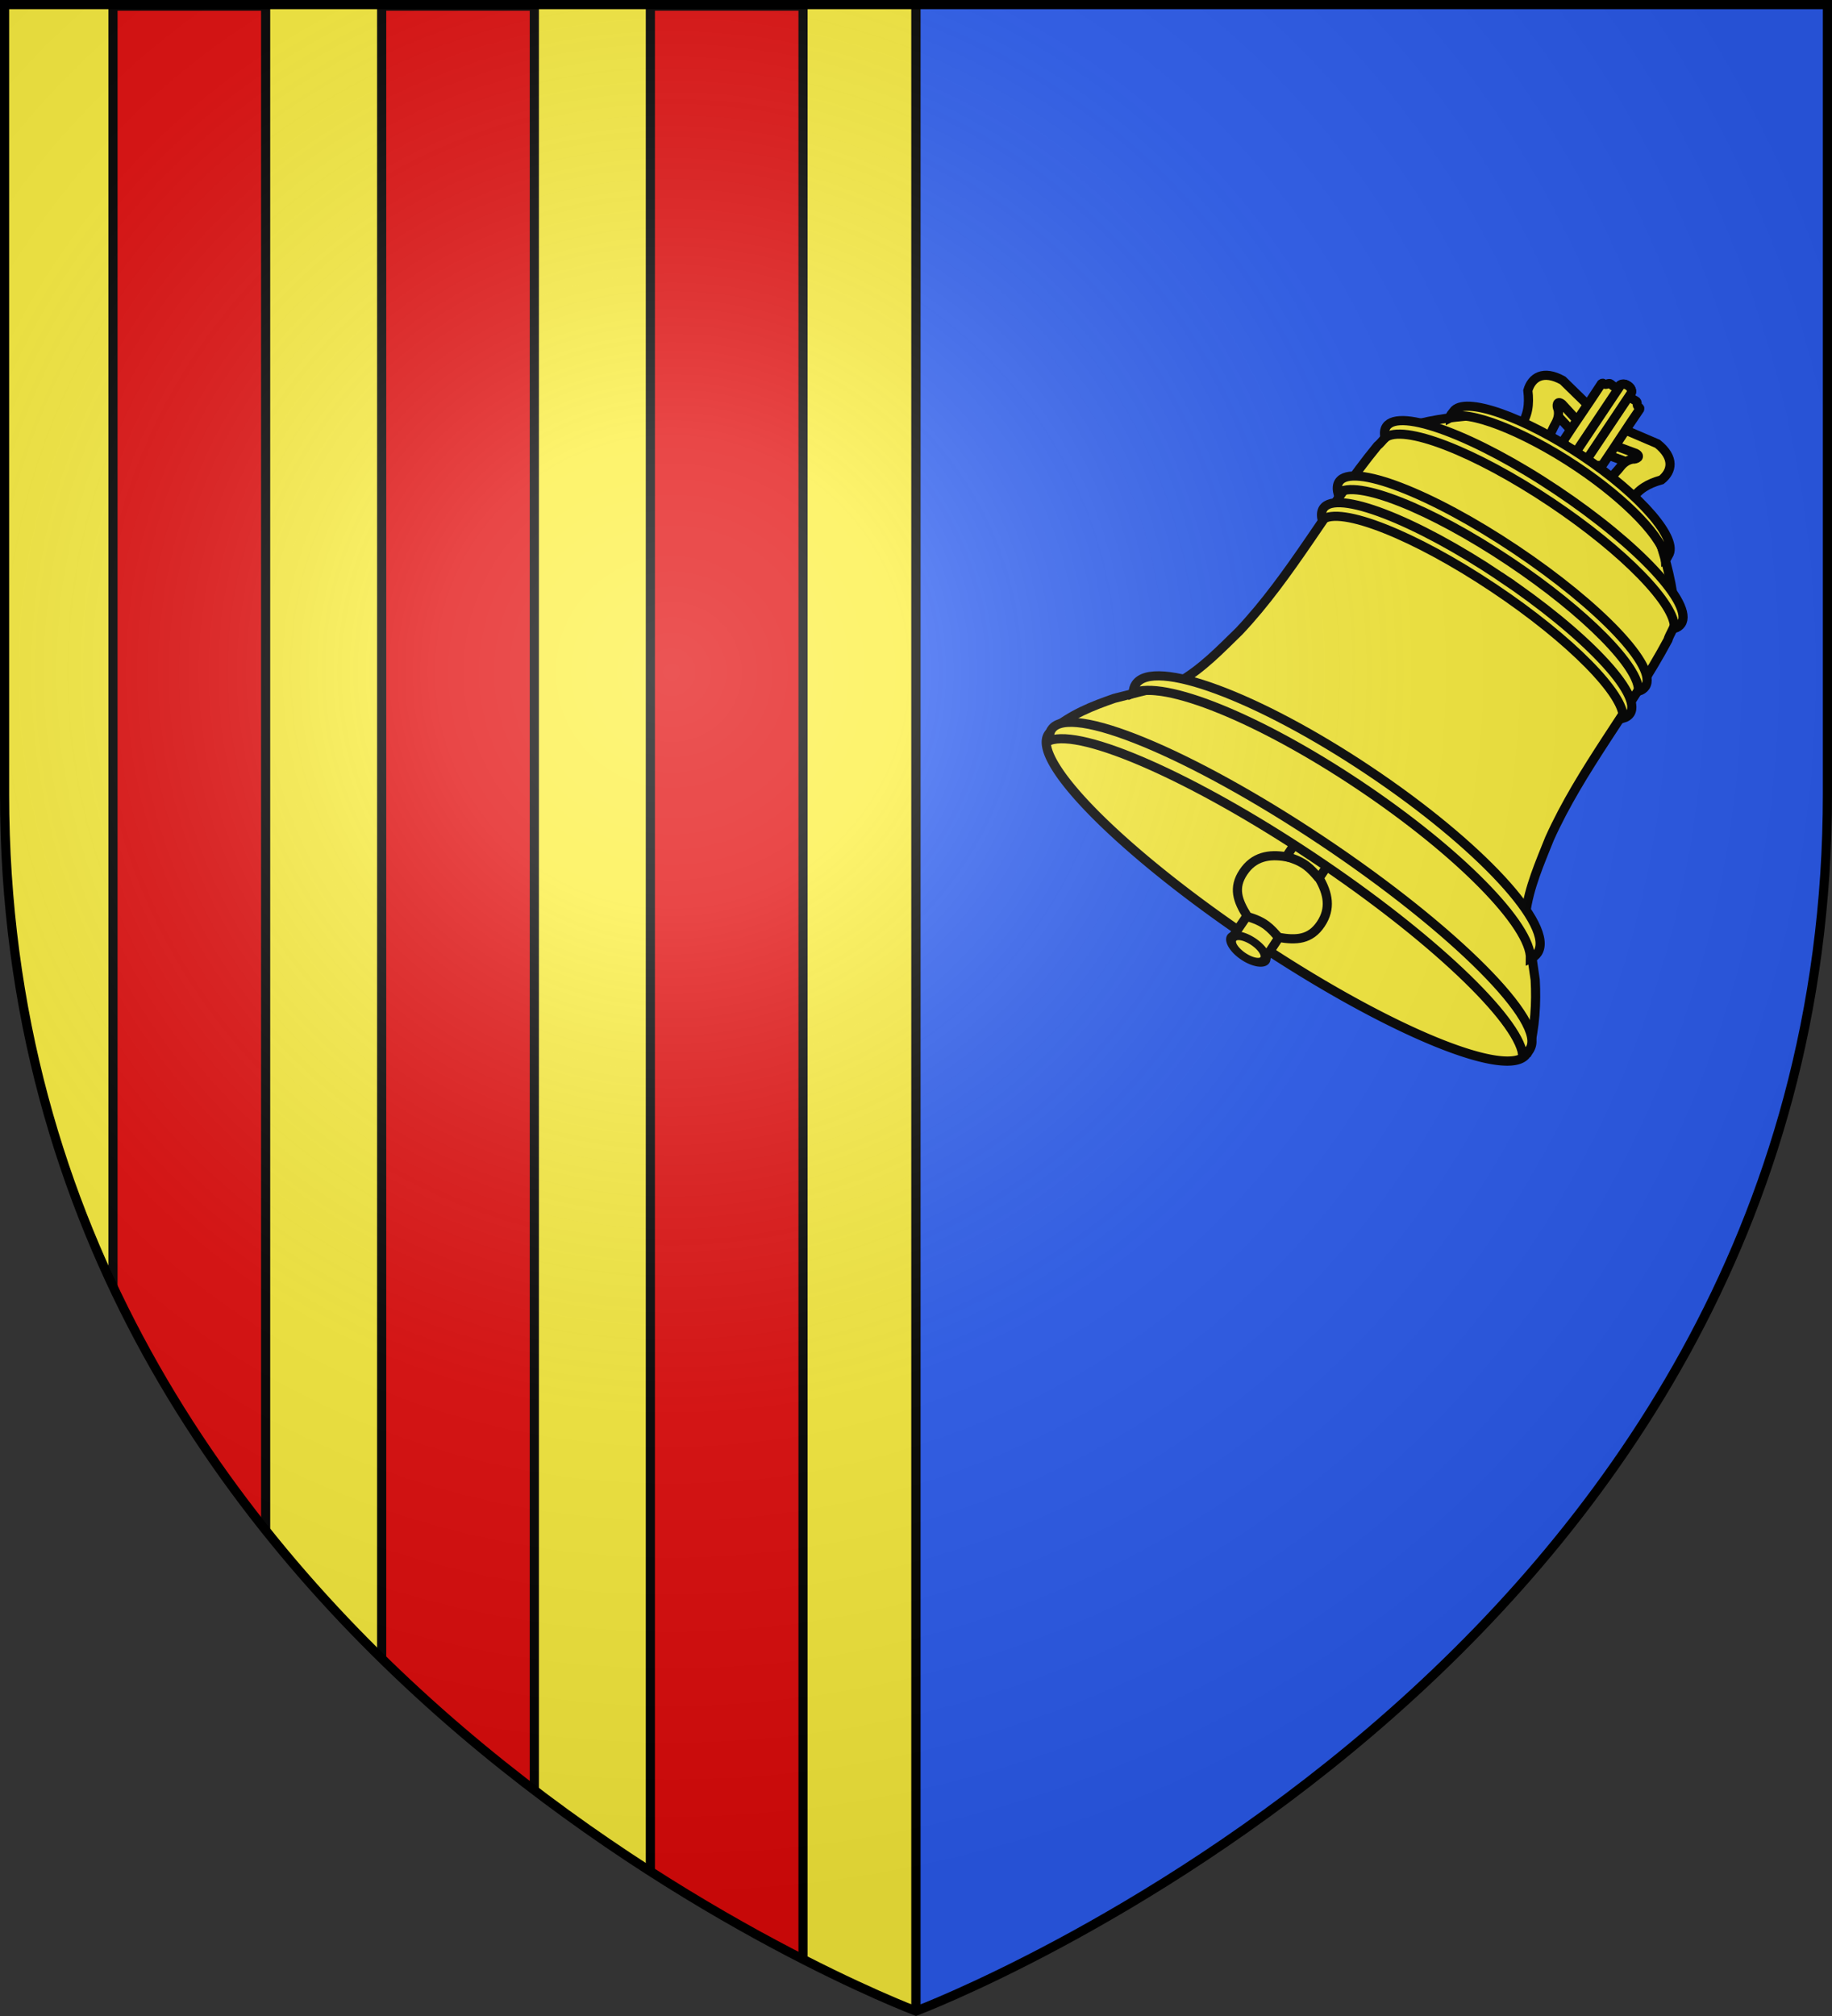 <?xml version="1.0" encoding="UTF-8" standalone="no"?>
<svg
   xmlns:dc="http://purl.org/dc/elements/1.1/"
   xmlns:cc="http://creativecommons.org/ns#"
   xmlns:rdf="http://www.w3.org/1999/02/22-rdf-syntax-ns#"
   xmlns:svg="http://www.w3.org/2000/svg"
   xmlns="http://www.w3.org/2000/svg"
   xmlns:xlink="http://www.w3.org/1999/xlink"
   xmlns:sodipodi="http://sodipodi.sourceforge.net/DTD/sodipodi-0.dtd"
   xmlns:inkscape="http://www.inkscape.org/namespaces/inkscape"
   width="600"
   height="660"
   viewBox="-300 -300 600 660"
   id="svg2"
   version="1.1"
   inkscape:version="0.48.2 r9819"
   sodipodi:docname="Blason_ville_fr_Clarens (65).svg">
  <rect x="-300" y="-300" width="600" height="660" fill="#333333" stroke="none"/>
  <sodipodi:namedview
     pagecolor="#ffffff"
     bordercolor="#666666"
     borderopacity="1"
     objecttolerance="10"
     gridtolerance="10"
     guidetolerance="10"
     inkscape:pageopacity="0"
     inkscape:pageshadow="2"
     inkscape:window-width="1280"
     inkscape:window-height="934"
     id="namedview29"
     showgrid="true"
     inkscape:zoom="1"
     inkscape:cx="214.26286"
     inkscape:cy="330"
     inkscape:window-x="-4"
     inkscape:window-y="-4"
     inkscape:window-maximized="1"
     inkscape:current-layer="layer3"
     inkscape:snap-global="false">
    <inkscape:grid
       type="xygrid"
       id="grid2996" />
  </sodipodi:namedview>
  <defs
     id="defs4">
    <radialGradient
       id="Gradient1"
       gradientUnits="userSpaceOnUse"
       cx="-80"
       cy="-80"
       r="405">
      <stop
         stop-color="#fff"
         stop-opacity="0.31"
         offset="0"
         id="stop7" />
      <stop
         stop-color="#fff"
         stop-opacity="0.25"
         offset="0.19"
         id="stop9" />
      <stop
         stop-color="#6b6b6b"
         stop-opacity="0.125"
         offset="0.6"
         id="stop11" />
      <stop
         stop-color="#000"
         stop-opacity="0.125"
         offset="1"
         id="stop13" />
    </radialGradient>
    <clipPath
       id="shield_cut">
      <path
         id="shield"
         d="M-298.5,-298.5 h597 v258.5 C 298.5,246.2 0,358.39 0,358.39 0,358.39 -298.5,246.2 -298.5,-40z" />
    </clipPath>
    <clipPath
       clipPathUnits="userSpaceOnUse"
       id="clipPath3148">
      <g
         style="display:inline"
         inkscape:label="Fond écu"
         id="g3150"
         transform="translate(-301,-299.338)">
        <path
           inkscape:connector-curvature="0"
           sodipodi:nodetypes="cccccc"
           d="m 300,658.5 c 0,0 298.5,-112.32 298.5,-397.772 0,-285.452 0,-258.552 0,-258.552 l -597,0 0,258.552 C 1.5,546.18 300,658.5 300,658.5 z"
           style="fill:#bababa;fill-opacity:1;fill-rule:evenodd;stroke:none"
           id="path3152" />
      </g>
    </clipPath>
  </defs>
  <g
     id="layer4"
     inkscape:label="Fond écu"
     inkscape:groupmode="layer"
     clip-path="url(#shield_cut)"
     style="stroke:#000000;stroke-width:3"
     sodipodi:insensitive="true">
    <rect
       x="-300"
       y="-300"
       width="300"
       height="660"
       id="rect18"
       style="fill:#fcef3c" />
    <rect
       y="-300"
       width="300"
       height="660"
       id="rect20"
       style="fill:#2b5df2"
       x="0" />
  </g>
  <g
     id="layer3"
     inkscape:label="Meubles"
     inkscape:groupmode="layer"
     sodipodi:insensitive="true">
    <g
       id="g3004"
       clip-path="url(#clipPath3148)">
      <rect
         transform="translate(-288,-308)"
         y="10"
         x="25"
         height="687"
         width="50"
         id="rect2998"
         style="fill:#e20909;fill-opacity:1;stroke:#000000;stroke-width:3;stroke-linecap:round;stroke-linejoin:miter;stroke-miterlimit:4;stroke-opacity:1;stroke-dasharray:none" />
      <use
         height="660"
         width="600"
         transform="translate(88,0)"
         id="use3000"
         xlink:href="#rect2998"
         y="0"
         x="0" />
      <use
         height="660"
         width="600"
         transform="translate(88,0)"
         id="use3002"
         xlink:href="#use3000"
         y="0"
         x="0" />
    </g>
    <g
       transform="matrix(0.362,0.242,-0.242,0.362,148.863,-266.682)"
       style="display:inline"
       inkscape:label="Meubles"
       id="layer4-6">
      <g
         id="g13079">
        <path
           sodipodi:type="arc"
           style="fill:#fcef3c;fill-opacity:1;stroke:#000000;stroke-width:7.019;stroke-miterlimit:4;stroke-opacity:1;stroke-dasharray:none"
           id="path11055"
           sodipodi:cx="217.87645"
           sodipodi:cy="485.43738"
           sodipodi:rx="224.88417"
           sodipodi:ry="43.320465"
           d="m 442.761,485.437 a 224.884,43.32 0 1 1 -449.768,0 224.884,43.32 0 1 1 449.768,0 z"
           transform="matrix(0.962,0,0,1.001,69.553,44.056)" />
        <g
           style="stroke:#000000;stroke-width:6.887;stroke-miterlimit:4;stroke-opacity:1;stroke-dasharray:none"
           id="g12065">
          <g
             style="stroke:#000000;stroke-width:6.887;stroke-miterlimit:4;stroke-opacity:1;stroke-dasharray:none"
             id="g12061">
            <path
               id="rect6497"
               style="fill:#fcef3c;fill-opacity:1;stroke:#000000;stroke-width:6.887;stroke-miterlimit:4;stroke-opacity:1;stroke-dasharray:none"
               d="m 262.927,560.439 -0.136,18.723 c 0,2.647 2.415,4.778 5.415,4.778 l 18.475,0 c 3,0 5.415,-2.131 5.415,-4.778 l -0.18,-18.544 c 12.043,-5.4 20.567,-11.673 20.567,-25.925 0,-14.012 -8.239,-22.112 -20.26,-27.944 l -0.127,-96.603 c 0,-2.647 -2.415,-4.778 -5.415,-4.778 l -18.475,0 c -3,0 -5.415,2.131 -5.415,4.778 l -0.057,97.048 c -12.026,5.292 -20.329,13.432 -20.329,27.499 0,14.217 8.346,20.254 20.522,25.746 z"
               sodipodi:nodetypes="cccccccccccccsc"
               inkscape:connector-curvature="0" />
            <path
               sodipodi:type="arc"
               style="fill:#fcef3c;fill-opacity:1;stroke:#000000;stroke-width:9.694;stroke-miterlimit:4;stroke-opacity:1;stroke-dasharray:none"
               id="path11124"
               sodipodi:cx="-162.50325"
               sodipodi:cy="229.97678"
               sodipodi:rx="18.217327"
               sodipodi:ry="10.876202"
               d="m -144.286,229.977 a 18.217,10.876 0 1 1 -36.435,0 18.217,10.876 0 1 1 36.435,0 z"
               transform="matrix(0.822,0,0,0.614,411.163,439.419)" />
          </g>
          <path
             sodipodi:nodetypes="cc"
             id="path11126"
             d="m 262.88,506.975 c 13.394,-4.421 19.722,-2.73 29.405,0"
             style="fill:none;stroke:#000000;stroke-width:6.887;stroke-linecap:butt;stroke-linejoin:miter;stroke-miterlimit:4;stroke-opacity:1;stroke-dasharray:none"
             inkscape:connector-curvature="0" />
          <path
             style="fill:none;stroke:#000000;stroke-width:6.887;stroke-linecap:butt;stroke-linejoin:miter;stroke-miterlimit:4;stroke-opacity:1;stroke-dasharray:none"
             d="m 262.88,560.975 c 13.394,-4.421 19.722,-2.73 29.405,0"
             id="path12022"
             sodipodi:nodetypes="cc"
             inkscape:connector-curvature="0" />
        </g>
        <g
           id="g13071">
          <g
             id="g13067">
            <path
               sodipodi:nodetypes="ccccccccc"
               d="m 279.465,125.514 33.352,-8 c 6.094,5.573 -5.985,50.889 13.522,5.84 3.13,-9.85 12.717,-19.457 -4.002,-20.899 l -42.872,8 -42.872,-8 c -16.719,1.442 -9.847,7.882 -6.716,17.732 0.426,5.468 10.778,-2.129 16.236,-2.673 l 33.352,8 z"
               style="fill:#fcef3c;fill-opacity:1;fill-rule:evenodd;stroke:#000000;stroke-width:6.887;stroke-linecap:butt;stroke-linejoin:miter;stroke-miterlimit:4;stroke-opacity:1;stroke-dasharray:none"
               id="path13059"
               inkscape:connector-curvature="0" />
            <path
               id="path8293"
               style="fill:#fcef3c;fill-opacity:1;fill-rule:evenodd;stroke:#000000;stroke-width:6.887;stroke-linecap:butt;stroke-linejoin:miter;stroke-miterlimit:4;stroke-opacity:1;stroke-dasharray:none"
               d="m 279.465,116.871 33.352,-8 c 5.058,-0.429 2.818,3.607 0.39,4.918 -3.09,2.817 -4.173,6.715 -4.419,10.055 -0.095,2.502 -1.142,8.19 -1.435,10.682 3.42,2.397 7.668,1.876 4.951,4.057 0.794,1.115 6.739,2.214 10.498,1.081 2.51,2.074 4.597,0.902 6.768,0.411 -0.157,-9.817 3.39,-17.243 10.341,-25.364 3.13,-9.85 -0.854,-19.457 -17.574,-20.899 l -42.872,8 -42.872,-8 c -16.719,1.442 -20.704,11.049 -17.574,20.899 6.951,8.121 10.498,15.547 10.341,25.364 2.172,0.491 4.259,1.663 6.768,-0.411 3.759,1.133 9.704,0.035 10.498,-1.081 -2.716,-2.181 1.532,-1.66 4.951,-4.057 -0.293,-2.492 -1.34,-8.18 -1.435,-10.682 -0.247,-3.34 -1.33,-7.238 -4.419,-10.055 -2.428,-1.311 -4.668,-5.346 0.39,-4.918 l 33.352,8 z"
               sodipodi:nodetypes="ccccccccccccccccccccc"
               inkscape:connector-curvature="0" />
          </g>
          <g
             transform="matrix(0.997,0,0,0.994,0.861,-5.926)"
             id="g10085"
             style="stroke:#000000;stroke-width:6.918;stroke-miterlimit:4;stroke-opacity:1;stroke-dasharray:none">
            <path
               id="path6515"
               style="fill:#fcef3c;fill-opacity:1;fill-rule:evenodd;stroke:#000000;stroke-width:6.918;stroke-linecap:butt;stroke-linejoin:miter;stroke-miterlimit:4;stroke-opacity:1;stroke-dasharray:none"
               d="m 280.749,146.181 c 5.386,-2.936 11.682,-4.796 16.049,-9.392 0.194,-17.444 -0.234,-33.113 0,-50.504 -0.275,-0.718 -0.222,-1.172 -1.462,-1.068 -2.473,0.177 -2.258,-3.076 -4.745,-2.776 -2.12,0.416 -6.166,0.398 -5.708,-2.358 -0.412,-2.473 -2.755,-4.052 -5.419,-3.695 -2.663,-0.358 -5.006,1.222 -5.419,3.695 0.458,2.755 -3.588,2.774 -5.708,2.358 -2.487,-0.3 -2.271,2.952 -4.745,2.776 -1.24,-0.104 -1.187,0.35 -1.462,1.068 0.234,17.391 -0.194,33.06 0,50.504 3.172,6.87 12.837,8.054 18.617,9.392 z"
               sodipodi:nodetypes="ccccccccccccc"
               inkscape:connector-curvature="0" />
            <rect
               style="fill:#fcef3c;fill-opacity:1;stroke:#000000;stroke-width:6.918;stroke-miterlimit:4;stroke-opacity:1;stroke-dasharray:none"
               id="rect10083"
               width="9.91"
               height="67.726"
               x="274.789"
               y="76.186"
               rx="4.955"
               ry="3.185" />
          </g>
        </g>
        <g
           style="stroke:#000000;stroke-width:6.887;stroke-miterlimit:4;stroke-opacity:1;stroke-dasharray:none"
           id="g12048">
          <path
             sodipodi:nodetypes="cscccccccscccsccccccc"
             d="m 495.65,527.335 c 0,-23.929 -97.122,-40.872 -216.526,-40.872 -119.404,0 -216.312,19.42 -216.185,40.872 5.929,-19.838 15.783,-33.598 26.134,-47.351 l 19.464,-21.595 c 7.253,-0.09 9.956,-9.282 14.083,-15.625 9.027,-18.022 12.419,-38.019 16.479,-56.982 9.564,-56.778 3.32,-115.398 8.977,-173.562 1.473,-4.66 1.036,-12.165 3.587,-16.218 17.785,-22.112 30.345,-32.033 43.183,-42.606 3.899,-3.211 6.456,-7.901 14.148,-9.477 20.076,-4.789 53.799,-9.128 70.471,-8.938 16.672,-0.19 50.395,4.149 70.471,8.938 7.692,1.576 10.249,6.266 14.148,9.477 12.839,10.572 25.399,20.493 43.183,42.606 2.551,4.052 2.114,11.557 3.587,16.218 5.657,58.164 -0.587,116.784 8.977,173.562 4.06,18.962 7.451,38.959 16.479,56.982 4.127,6.342 6.83,15.534 14.083,15.625 l 19.464,21.595 c 10.351,13.753 19.992,29.989 25.794,47.351 z"
             style="fill:#fcef3c;fill-opacity:1;fill-rule:evenodd;stroke:#000000;stroke-width:6.887;stroke-linecap:butt;stroke-linejoin:miter;stroke-miterlimit:4;stroke-opacity:1;stroke-dasharray:none"
             id="path2044"
             inkscape:connector-curvature="0" />
          <g
             style="stroke:#000000;stroke-width:6.887;stroke-miterlimit:4;stroke-opacity:1;stroke-dasharray:none"
             id="g12040">
            <path
               style="fill:#fcef3c;fill-opacity:1;stroke:#000000;stroke-width:6.887;stroke-miterlimit:4;stroke-opacity:1;stroke-dasharray:none;display:inline"
               d="m 66.316,533.348 c -2.296,-2.53 -3.5,-5.119 -3.5,-7.781 0,-23.929 96.908,-43.344 216.312,-43.344 119.404,0 216.312,19.415 216.312,43.344 0,2.114 -0.789,4.186 -2.25,6.219 -18.347,-20.21 -106.663,-35.562 -212.781,-35.562 -108.844,0 -198.999,16.146 -214.094,37.125 z"
               id="path11098"
               inkscape:connector-curvature="0" />
            <path
               style="fill:#fcef3c;fill-opacity:1;stroke:#000000;stroke-width:6.887;stroke-miterlimit:4;stroke-opacity:1;stroke-dasharray:none"
               d="m 277.665,219.237 c -76.485,0 -138.56,14.067 -138.56,31.416 0,2.612 1.413,5.163 4.065,7.591 5.174,-16.267 64.01,-29.12 135.739,-29.12 69.099,0 126.228,11.921 134.95,27.337 1.55,-1.881 2.366,-3.825 2.366,-5.808 0,-17.349 -62.075,-31.416 -138.56,-31.416 z"
               id="path11100"
               inkscape:connector-curvature="0" />
            <path
               id="path11107"
               d="m 279.165,242.512 c -76.609,0 -138.785,14.066 -138.785,31.414 0,2.612 1.415,5.163 4.071,7.59 5.182,-16.266 64.114,-29.118 135.959,-29.118 69.211,0 126.433,11.92 135.169,27.335 1.552,-1.881 2.37,-3.825 2.37,-5.807 0,-17.348 -62.176,-31.414 -138.785,-31.414 z"
               style="fill:#fcef3c;fill-opacity:1;stroke:#000000;stroke-width:6.887;stroke-miterlimit:4;stroke-opacity:1;stroke-dasharray:none"
               inkscape:connector-curvature="0" />
            <path
               id="path11109"
               d="m 278.999,164.957 c -73.627,0 -133.382,14.085 -133.382,31.456 0,2.616 1.36,5.17 3.913,7.6 4.981,-16.288 61.618,-29.157 130.667,-29.157 66.517,0 121.512,11.936 129.908,27.372 1.492,-1.883 2.278,-3.83 2.278,-5.815 0,-17.371 -59.756,-31.456 -133.382,-31.456 z"
               style="fill:#fcef3c;fill-opacity:1;stroke:#000000;stroke-width:6.887;stroke-miterlimit:4;stroke-opacity:1;stroke-dasharray:none"
               inkscape:connector-curvature="0" />
            <path
               style="fill:#fcef3c;fill-opacity:1;stroke:#000000;stroke-width:6.887;stroke-miterlimit:4;stroke-opacity:1;stroke-dasharray:none"
               d="m 280.535,132.776 c -52.577,0 -99.322,11.755 -99.322,26.25 0,1.799 -0.703,3.552 0.549,5.25 6.704,-12.69 51.798,-22.469 99.679,-22.469 46.05,0 85.411,9.02 94.249,21 0.645,-1.233 0.095,-2.499 0.095,-3.781 0,-14.495 -42.673,-26.25 -95.25,-26.25 z"
               id="path11111"
               sodipodi:nodetypes="cscscsc"
               inkscape:connector-curvature="0" />
            <path
               style="fill:#fcef3c;fill-opacity:1;stroke:#000000;stroke-width:6.887;stroke-miterlimit:4;stroke-opacity:1;stroke-dasharray:none"
               d="m 278.318,418.711 c -100.342,0 -181.764,19.48 -181.764,43.481 0,2.236 0.688,4.42 2.051,6.566 13.268,-20.883 88.719,-36.915 179.712,-36.915 90.994,0 166.475,16.032 179.744,36.915 1.363,-2.145 2.051,-4.33 2.051,-6.566 0,-24.001 -81.453,-43.481 -181.795,-43.481 z"
               id="path12029"
               inkscape:connector-curvature="0" />
          </g>
        </g>
      </g>
    </g>
  </g>
  <g
     id="layer2"
     inkscape:label="Reflet final"
     inkscape:groupmode="layer"
     sodipodi:insensitive="true">
    <use
       xlink:href="#shield"
       fill="url(#Gradient1)"
       id="use24" />
  </g>
  <g
     id="layer1"
     inkscape:label="Contour final"
     inkscape:groupmode="layer"
     sodipodi:insensitive="true">
    <use
       xlink:href="#shield"
       style="fill:none;stroke:#000;stroke-width:3"
       id="use27" />
  </g>
</svg>
